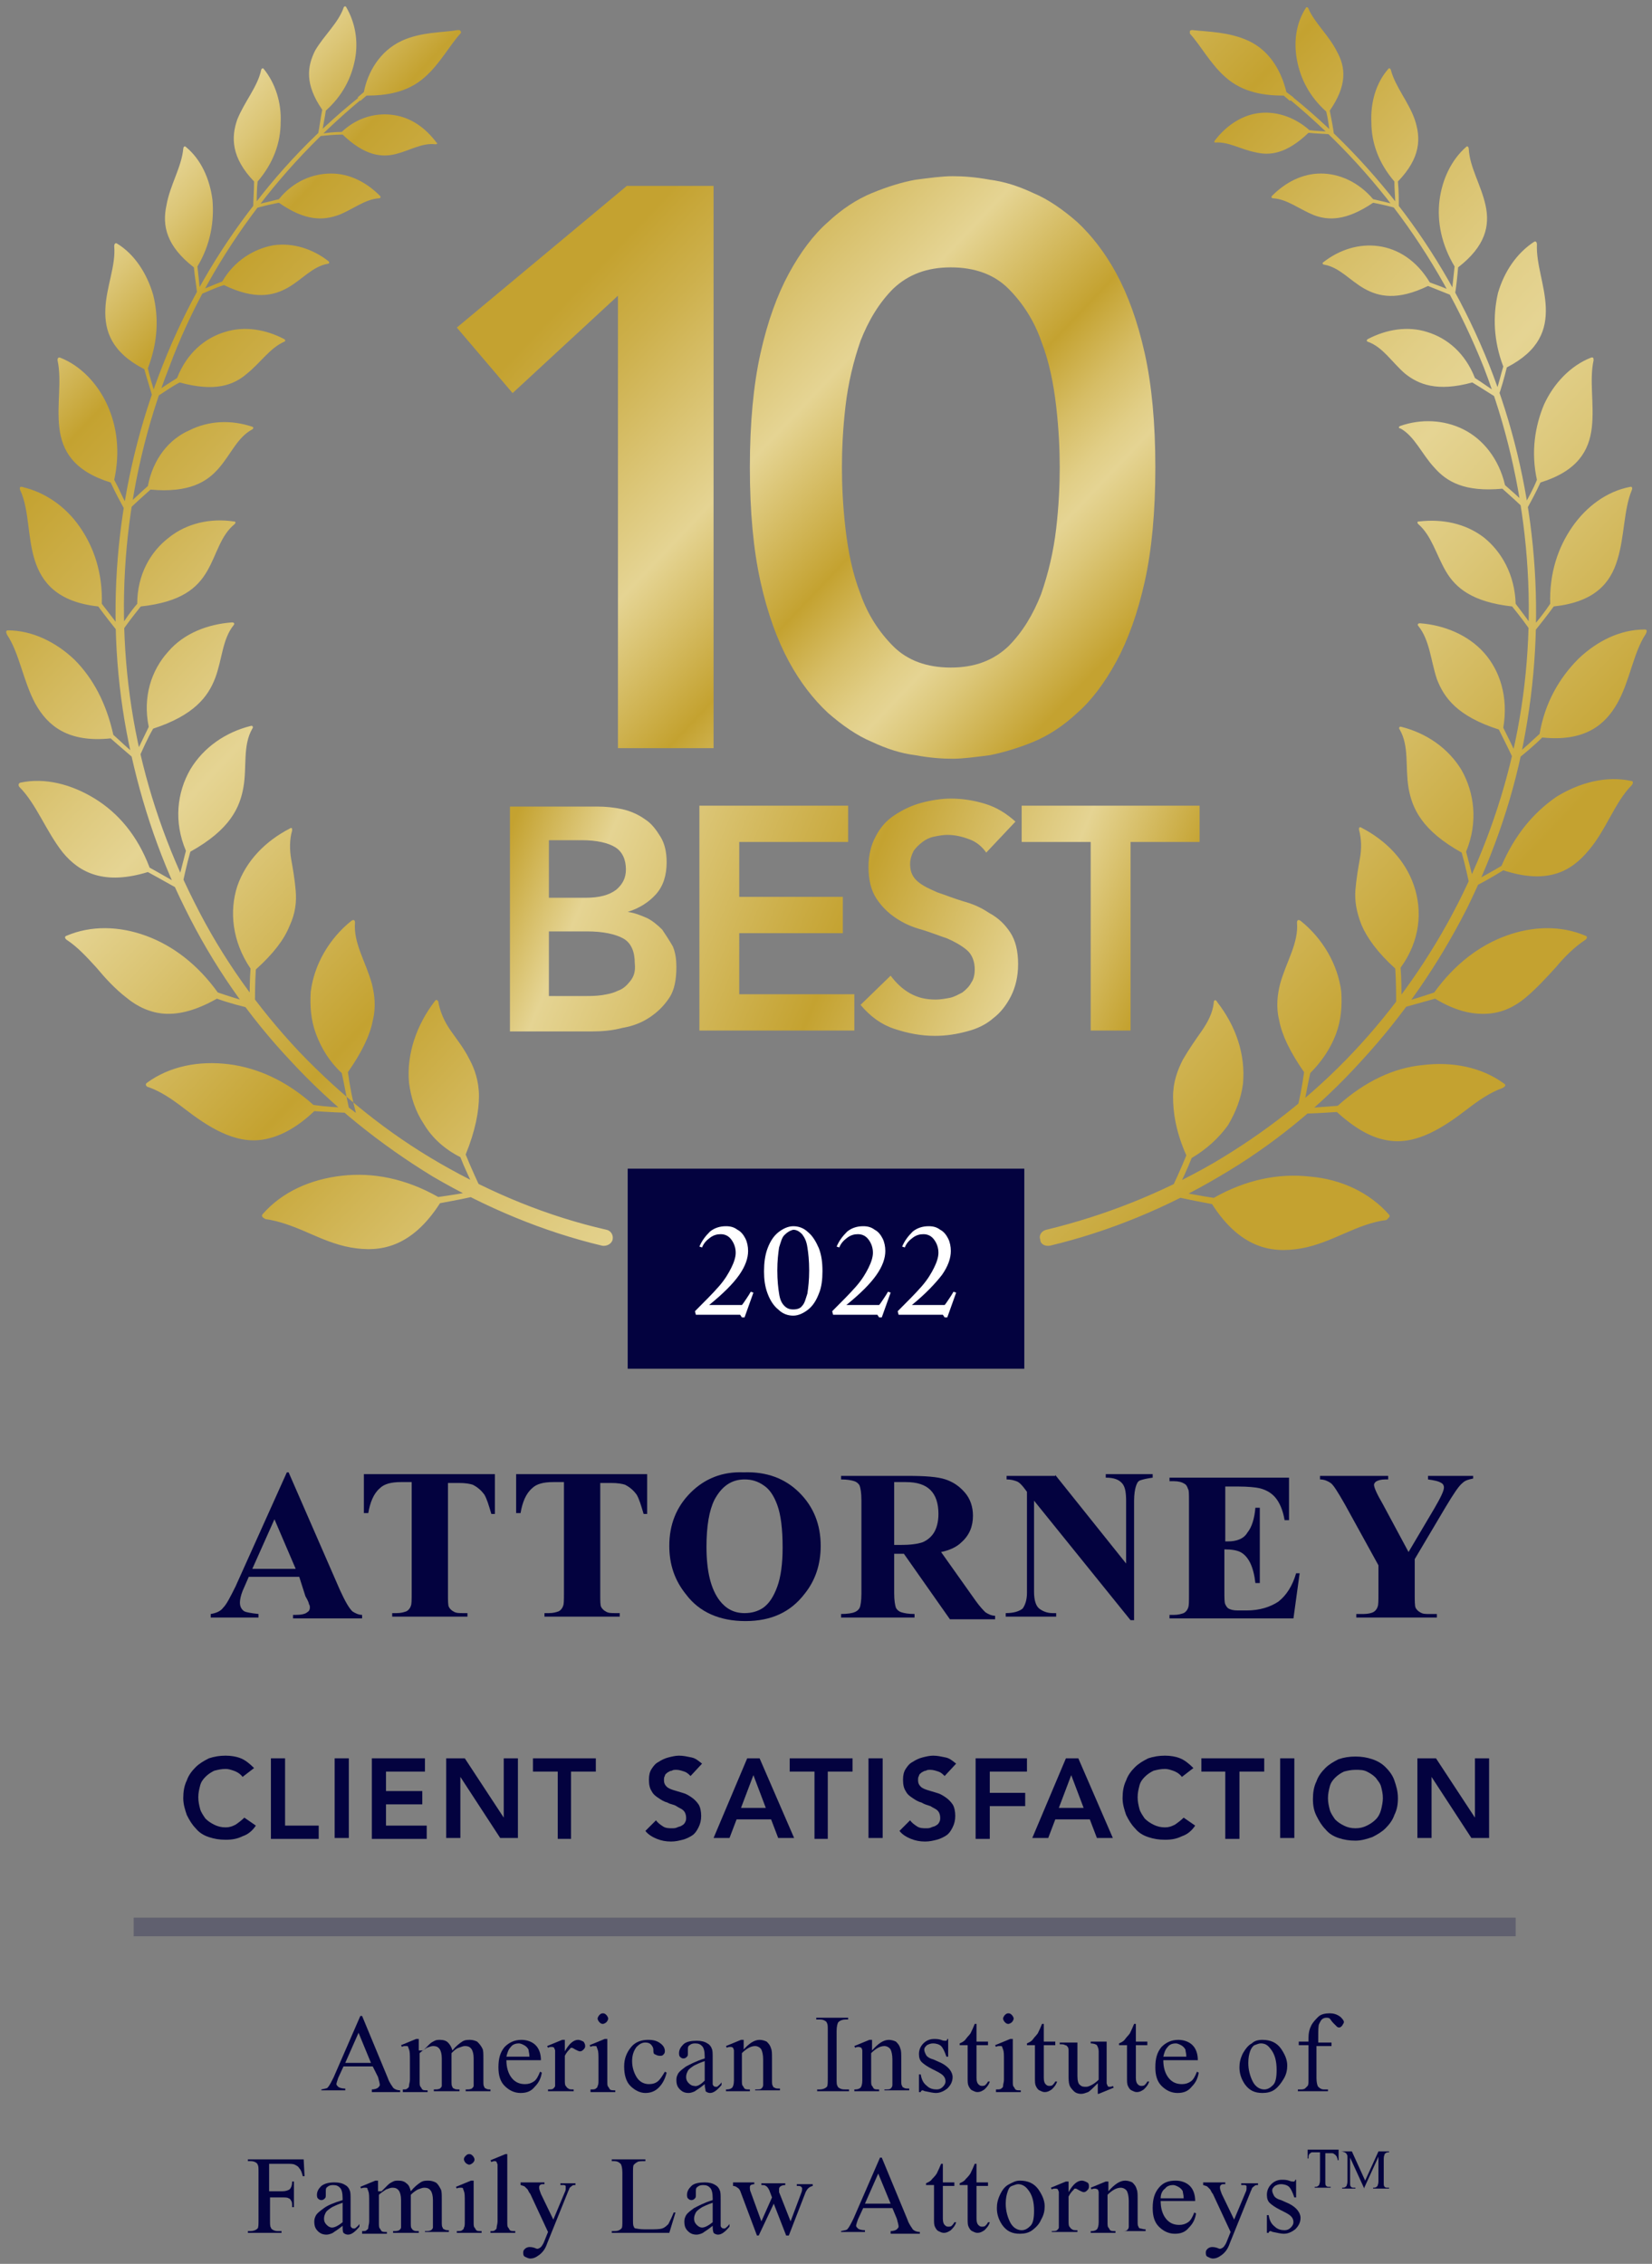 <svg enable-background="new 0 0 186.6 255.7" height="255.7" viewBox="0 0 186.6 255.7" width="186.6" xmlns="http://www.w3.org/2000/svg" xmlns:xlink="http://www.w3.org/1999/xlink"><rect x="0" y="0" width="186.6" height="255.7" fill="#808080" stroke="none"/><linearGradient id="a" gradientUnits="userSpaceOnUse" x1="63.631" x2="120.913" y1="24.469" y2="78.698"><stop offset=".085" stop-color="#c4a230"/><stop offset=".197" stop-color="#cdb04c"/><stop offset=".436" stop-color="#e5d493"/><stop offset=".632" stop-color="#c4a230"/><stop offset=".719" stop-color="#d6bd65"/><stop offset=".786" stop-color="#e1ce86"/><stop offset=".822" stop-color="#e5d493"/><stop offset=".875" stop-color="#dcc779"/><stop offset=".99" stop-color="#c6a536"/><stop offset="1" stop-color="#c4a230"/></linearGradient><linearGradient id="b" gradientUnits="userSpaceOnUse" x1="59.842" x2="129.095" y1="88.37" y2="117.391"><stop offset="0" stop-color="#c4a230"/><stop offset=".142" stop-color="#e5d493"/><stop offset=".523" stop-color="#c4a230"/><stop offset=".797" stop-color="#e5d493"/><stop offset=".972" stop-color="#c4a230"/></linearGradient><linearGradient id="c" gradientUnits="userSpaceOnUse" x1="27.096" x2="159.26" y1="9.915" y2="135.032"><stop offset="0" stop-color="#e5d493"/><stop offset=".024" stop-color="#dcc677"/><stop offset=".074" stop-color="#c4a230"/><stop offset=".14" stop-color="#cdb04c"/><stop offset=".28" stop-color="#e5d493"/><stop offset=".456" stop-color="#c4a230"/><stop offset=".561" stop-color="#d6bd65"/><stop offset=".641" stop-color="#e1ce86"/><stop offset=".684" stop-color="#e5d493"/><stop offset=".752" stop-color="#dcc779"/><stop offset=".897" stop-color="#c6a536"/><stop offset=".909" stop-color="#c4a230"/></linearGradient><g fill="#03023f"><path d="m33.8 178.1h-5.7l-.7 1.6c-.2.5-.3 1-.3 1.3 0 .5.2.8.5 1 .2.1.7.2 1.6.3v.4h-5.4v-.4c.6-.1 1.1-.3 1.4-.7.4-.4.8-1.2 1.4-2.4l5.8-12.9h.2l5.8 13.3c.6 1.3 1 2 1.4 2.4.3.2.7.4 1.1.4v.4h-7.8v-.4h.3c.6 0 1.1-.1 1.3-.3.2-.1.3-.3.3-.5 0-.1 0-.3-.1-.4 0-.1-.1-.4-.4-.9zm-.4-.9-2.4-5.6-2.5 5.6z"/><path d="m55.9 166.6v4.4h-.4c-.3-1-.5-1.7-.8-2.2-.3-.4-.7-.8-1.3-1.1-.3-.1-.8-.2-1.6-.2h-1.2v12.5c0 .8 0 1.3.1 1.5s.3.4.5.5c.3.2.6.2 1.1.2h.5v.4h-8.5v-.4h.5c.5 0 .8-.1 1.1-.2.2-.1.4-.3.5-.6.1-.2.1-.7.1-1.5v-12.5h-1.2c-1.1 0-1.9.2-2.4.7-.7.6-1.1 1.6-1.3 2.8h-.5v-4.4h14.8z"/><path d="m73.1 166.6v4.4h-.4c-.3-1-.5-1.7-.8-2.2-.3-.4-.7-.8-1.3-1.1-.3-.1-.8-.2-1.6-.2h-1.2v12.5c0 .8 0 1.3.1 1.5s.3.4.5.5c.3.2.6.2 1.1.2h.5v.4h-8.5v-.4h.5c.5 0 .8-.1 1.1-.2.2-.1.4-.3.5-.6.1-.2.1-.7.1-1.5v-12.5h-1.2c-1.1 0-1.9.2-2.4.7-.7.6-1.1 1.6-1.3 2.8h-.5v-4.4h14.8z"/><path d="m84 166.3c2.6-.1 4.7.7 6.3 2.3s2.4 3.6 2.4 6c0 2.1-.6 3.9-1.8 5.4-1.6 2.1-3.8 3.1-6.7 3.1s-5.2-1-6.7-3c-1.3-1.6-1.9-3.4-1.9-5.5 0-2.4.8-4.4 2.4-6s3.6-2.4 6-2.3zm.1.8c-1.5 0-2.6.8-3.4 2.3-.6 1.2-.9 3-.9 5.3 0 2.8.5 4.8 1.5 6.1.7.9 1.6 1.4 2.8 1.4.8 0 1.5-.2 2.1-.6.7-.5 1.2-1.3 1.6-2.4s.6-2.6.6-4.4c0-2.1-.2-3.7-.6-4.8s-.9-1.8-1.5-2.2c-.7-.5-1.4-.7-2.2-.7z"/><path d="m101 175.4v4.5c0 .9.1 1.4.2 1.7.1.2.3.4.6.5s.8.2 1.5.2v.4h-8.3v-.4c.7 0 1.3-.1 1.5-.2.3-.1.5-.3.6-.5s.2-.8.2-1.6v-10.5c0-.9-.1-1.4-.2-1.7-.1-.2-.3-.4-.6-.5s-.8-.2-1.5-.2v-.4h7.5c2 0 3.4.1 4.3.4s1.6.8 2.2 1.5.9 1.6.9 2.6c0 1.2-.4 2.2-1.3 3-.5.5-1.3.9-2.3 1.1l3.9 5.5c.5.7.9 1.1 1.1 1.3.3.2.7.4 1.1.4v.4h-5.1l-5.2-7.4h-1.1zm0-8v7.1h.7c1.1 0 1.9-.1 2.5-.3.5-.2 1-.6 1.3-1.1s.5-1.2.5-2.1c0-1.2-.3-2.1-.9-2.7s-1.5-.9-2.8-.9z"/><path d="m119.2 166.6 8 10v-7c0-1-.1-1.6-.4-2-.4-.5-1-.7-1.9-.7v-.4h5.3v.4c-.7.1-1.1.2-1.4.3s-.4.4-.5.7-.2.9-.2 1.6v13.5h-.4l-10.9-13.5v10.3c0 .9.2 1.6.6 1.9s.9.5 1.5.5h.4v.4h-5.7v-.4c.9 0 1.5-.2 1.9-.5.3-.4.5-1 .5-1.8v-11.4l-.3-.4c-.3-.4-.6-.7-.9-.8s-.6-.2-1.1-.2v-.4h5.5z"/><path d="m138.4 167.5v6.6h.3c1 0 1.8-.3 2.2-1 .5-.6.8-1.6.9-2.8h.5v8.5h-.5c-.1-.9-.3-1.7-.6-2.3s-.7-1-1.1-1.2-1-.3-1.8-.3v4.6c0 .9 0 1.4.1 1.6s.2.4.4.5.5.2 1 .2h1c1.5 0 2.7-.4 3.6-1 .9-.7 1.6-1.8 2-3.2h.4l-.7 5.1h-14v-.4h.5c.5 0 .8-.1 1.1-.2.2-.1.4-.3.5-.6.1-.2.1-.7.1-1.5v-10.6c0-.7 0-1.2-.1-1.3-.1-.3-.2-.5-.4-.6-.3-.2-.7-.3-1.2-.3h-.5v-.4h13.5v4.8h-.5c-.2-1.2-.6-2-1-2.5s-1-.9-1.8-1.1c-.4-.1-1.3-.2-2.5-.2h-1.4z"/><path d="m166.4 166.6v.4c-.5.1-.9.2-1.2.5-.4.3-1 1.2-1.9 2.7l-3.5 5.9v3.9c0 .8 0 1.4.1 1.6s.3.4.5.5c.3.2.6.2 1 .2h.9v.4h-9.1v-.4h.8c.5 0 .9-.1 1.1-.2s.4-.3.5-.6c.1-.2.1-.7.1-1.5v-3.2l-3.8-6.9c-.8-1.4-1.3-2.2-1.6-2.4s-.7-.4-1.2-.4v-.4h7.7v.4h-.3c-.5 0-.8.1-1 .2s-.3.3-.3.4c0 .3.3 1 1 2.2l2.9 5.4 2.9-4.9c.7-1.2 1.1-2 1.1-2.4 0-.2-.1-.4-.3-.5-.3-.2-.8-.3-1.5-.4v-.4h5.1z"/><path d="m42.1 233.4h-3.3l-.6 1.3c-.1.3-.2.6-.2.7s.1.2.2.3.4.2.8.2v.2h-2.7v-.1c.4-.1.6-.1.7-.2.2-.2.4-.6.7-1.2l3-6.9h.2l2.9 7c.2.6.5.9.6 1.1.2.2.5.3.8.3v.2h-3.2v-.3c.3 0 .6-.1.7-.2s.2-.2.2-.3c0-.2-.1-.5-.2-.9zm-.2-.4-1.4-3.4-1.5 3.4z"/><path d="m47.8 231.6c.4-.4.7-.7.7-.7.2-.2.4-.3.6-.4s.4-.1.6-.1c.4 0 .7.1.9.3s.4.5.5.9c.4-.5.8-.8 1.1-1s.6-.2.9-.2.6.1.8.2c.2.2.4.4.6.8.1.2.1.6.1 1.1v2.5c0 .4 0 .6.1.7 0 .1.1.2.2.2.1.1.3.1.5.1v.2h-2.8v-.2h.1c.2 0 .4 0 .6-.1.1-.1.2-.2.2-.3s0-.3 0-.6v-2.5c0-.5-.1-.8-.2-1-.2-.3-.4-.4-.8-.4-.2 0-.4.1-.7.2s-.5.3-.8.6v.1.3 2.7c0 .4 0 .6.1.7 0 .1.1.2.2.2.1.1.3.1.6.1v.2h-2.9v-.2c.3 0 .5 0 .7-.1.1-.1.2-.2.2-.3s0-.3 0-.6v-2.5c0-.5-.1-.8-.2-1-.2-.3-.4-.4-.8-.4-.2 0-.4.1-.7.2-.3.2-.6.4-.8.6v3.1c0 .4 0 .6.1.7s.1.2.2.3.3.1.6.1v.2h-2.8v-.3c.3 0 .4 0 .5-.1s.2-.1.2-.3.1-.4.1-.7v-2.2c0-.6 0-1-.1-1.2 0-.1-.1-.2-.1-.3s-.1-.1-.3-.1c-.1 0-.3 0-.4.1l-.1-.2 1.7-.7h.3v1.3z"/><path d="m57.2 232.7c0 .8.2 1.5.6 2s.9.7 1.5.7c.4 0 .7-.1 1-.3s.5-.6.7-1.1l.2.1c-.1.6-.3 1.1-.8 1.6-.4.5-.9.7-1.6.7s-1.3-.3-1.8-.8-.7-1.2-.7-2.1c0-1 .2-1.7.7-2.3.5-.5 1.1-.8 1.9-.8.6 0 1.2.2 1.6.6s.6 1 .6 1.7zm0-.4h2.6c0-.4-.1-.6-.1-.8-.1-.2-.3-.4-.5-.5s-.4-.2-.6-.2c-.3 0-.7.1-.9.4-.3.3-.4.7-.5 1.1z"/><path d="m63.8 230.4v1.3c.5-.9 1-1.3 1.5-1.3.2 0 .4.1.6.2.1.1.2.3.2.5s-.1.3-.2.4-.2.2-.4.2c-.1 0-.3-.1-.5-.2s-.3-.2-.4-.2-.2 0-.2.1c-.2.2-.4.4-.6.8v2.7c0 .3 0 .6.1.7s.1.2.3.3c.1.1.3.1.6.1v.2h-2.9v-.2c.3 0 .5 0 .6-.1s.2-.2.2-.3 0-.3 0-.6v-2.2c0-.7 0-1.1 0-1.2s-.1-.2-.1-.3c-.1-.1-.2-.1-.3-.1s-.3 0-.4.1l-.1-.2 1.7-.7z"/><path d="m68.6 230.4v4.6c0 .4 0 .6.1.7s.1.2.2.3.3.1.6.1v.2h-2.8v-.3c.3 0 .5 0 .6-.1s.2-.1.2-.3c.1-.1.1-.4.1-.7v-2.2c0-.6 0-1-.1-1.2 0-.1-.1-.2-.1-.3s-.1-.1-.3-.1c-.1 0-.3 0-.4.1l-.1-.2 1.7-.7h.3zm-.5-3c.2 0 .3.1.4.2s.2.3.2.4-.1.3-.2.4-.3.2-.4.2c-.2 0-.3-.1-.4-.2s-.2-.3-.2-.4.1-.3.2-.4.2-.2.4-.2z"/><path d="m75.3 234.1c-.2.8-.5 1.3-.9 1.7s-.9.6-1.5.6-1.2-.3-1.7-.8-.7-1.3-.7-2.2.3-1.6.8-2.2 1.2-.8 1.9-.8c.6 0 1 .1 1.4.4s.5.6.5.9c0 .2-.1.3-.2.4s-.2.1-.4.1-.4-.1-.6-.2c-.1-.1-.1-.3-.1-.5s-.1-.4-.3-.6c-.1-.1-.3-.2-.6-.2-.4 0-.7.2-1 .5-.3.4-.5.9-.5 1.6s.2 1.3.5 1.8.8.8 1.4.8c.4 0 .8-.1 1.1-.4.2-.2.4-.5.7-1z"/><path d="m79.6 235.4c-.6.5-1 .7-1.1.8-.2.1-.5.2-.7.2-.4 0-.7-.1-1-.4s-.4-.6-.4-1.1c0-.3.1-.5.2-.7.2-.3.5-.5.9-.8.4-.2 1.1-.6 2.1-.9v-.2c0-.6-.1-1-.3-1.2s-.4-.3-.8-.3c-.3 0-.5.1-.6.2-.2.1-.2.3-.2.5v.4c0 .2 0 .3-.1.4s-.2.2-.4.2-.3-.1-.4-.2-.1-.3-.1-.4c0-.4.2-.7.5-1s.9-.4 1.5-.4c.5 0 .9.1 1.2.3.2.1.4.3.5.6.1.2.1.5.1 1.1v1.9 1c0 .1.1.2.1.2s.1.1.2.1h.2c.1-.1.3-.2.5-.5v.3c-.5.6-.9.9-1.3.9-.2 0-.4-.1-.5-.2 0-.2-.1-.4-.1-.8zm0-.4v-2.2c-.6.2-1 .4-1.2.5-.3.2-.6.4-.7.6s-.2.4-.2.7.1.5.3.7.4.3.6.3c.3.1.7-.1 1.2-.6z"/><path d="m83.9 231.6c.7-.8 1.3-1.2 1.9-1.2.3 0 .6.1.8.2.2.2.4.4.5.8.1.2.1.6.1 1.1v2.4c0 .4 0 .6.1.7 0 .1.1.2.2.2.1.1.3.1.6.1v.2h-2.8v-.1h.1c.3 0 .5 0 .6-.1s.2-.2.2-.4c0-.1 0-.3 0-.6v-2.3c0-.5-.1-.9-.2-1.1s-.4-.4-.7-.4c-.5 0-1 .3-1.5.8v3c0 .4 0 .6.1.7s.1.2.2.3.3.1.6.1v.2h-2.7v-.2h.1c.3 0 .5-.1.6-.2s.2-.4.2-.8v-2.1c0-.7 0-1.1 0-1.3 0-.1-.1-.3-.1-.3-.1-.1-.2-.1-.3-.1s-.3 0-.4.1l-.1-.2 1.7-.7h.3v1.2z"/><path d="m95.9 236v.2h-3.6v-.2h.3c.3 0 .6-.1.8-.3.1-.1.1-.5.1-1v-5.4c0-.4 0-.7-.1-.8 0-.1-.1-.2-.3-.3s-.4-.1-.6-.1h-.3v-.2h3.6v.2h-.3c-.3 0-.6.1-.8.3-.1.1-.2.5-.2 1v5.4c0 .4 0 .7.1.8 0 .1.1.2.3.3s.4.1.6.1z"/><path d="m98.5 231.6c.7-.8 1.3-1.2 1.9-1.2.3 0 .6.1.8.2.2.2.4.4.5.8.1.2.1.6.1 1.1v2.4c0 .4 0 .6.1.7 0 .1.1.2.2.2.1.1.3.1.6.1v.2h-2.8v-.1h.1c.3 0 .5 0 .6-.1s.2-.2.2-.4c0-.1 0-.3 0-.6v-2.3c0-.5-.1-.9-.2-1.1s-.4-.4-.7-.4c-.5 0-1 .3-1.5.8v3c0 .4 0 .6.1.7s.1.2.2.3.3.1.6.1v.2h-2.8v-.2h.1c.3 0 .5-.1.6-.2s.2-.4.2-.8v-2.1c0-.7 0-1.1 0-1.3 0-.1-.1-.3-.1-.3s-.2-.1-.3-.1-.3 0-.4.1l-.1-.2 1.7-.7h.3z"/><path d="m107.1 230.4v1.9h-.2c-.2-.6-.4-1-.6-1.2s-.6-.3-.9-.3-.5.1-.7.2c-.2.2-.3.3-.3.5s.1.4.2.6.4.4.8.5l.9.4c.8.4 1.3 1 1.3 1.6 0 .5-.2.9-.6 1.3-.4.3-.8.5-1.3.5-.3 0-.7-.1-1.2-.2-.1 0-.2-.1-.3-.1s-.2.1-.2.2h-.2v-2h.2c.1.6.3 1 .7 1.3.3.3.7.4 1.1.4.3 0 .5-.1.7-.3s.3-.4.3-.6c0-.3-.1-.5-.3-.7s-.6-.4-1.2-.7-1-.6-1.2-.8-.3-.5-.3-.9c0-.5.2-.9.5-1.2s.7-.5 1.2-.5c.2 0 .5 0 .8.1.2.1.4.1.4.1h.2s.1-.1.1-.2h.1z"/><path d="m110.3 228.7v1.9h1.3v.4h-1.3v3.7c0 .4.1.6.2.7s.2.2.4.2c.1 0 .3 0 .4-.1s.2-.2.3-.4h.2c-.1.4-.4.7-.6.9-.3.2-.5.3-.8.3-.2 0-.4-.1-.6-.2s-.3-.3-.4-.5-.1-.5-.1-.9v-3.7h-.9v-.2c.2-.1.5-.2.7-.5s.5-.5.6-.8c.1-.2.2-.4.4-.9h.2z"/><path d="m114.4 230.4v4.6c0 .4 0 .6.1.7s.1.2.2.3.3.1.6.1v.2h-2.8v-.3c.3 0 .5 0 .6-.1s.2-.1.2-.3.1-.4.1-.7v-2.2c0-.6 0-1-.1-1.2 0-.1-.1-.2-.1-.3s-.1-.1-.3-.1c-.1 0-.3 0-.4.1l-.1-.2 1.7-.7h.3zm-.5-3c.2 0 .3.1.4.2s.2.3.2.4-.1.3-.2.4-.3.2-.4.2c-.2 0-.3-.1-.4-.2s-.2-.3-.2-.4.1-.3.2-.4.2-.2.4-.2z"/><path d="m117.9 228.7v1.9h1.3v.4h-1.3v3.7c0 .4.1.6.2.7s.2.2.4.2c.1 0 .3 0 .4-.1s.2-.2.3-.4h.2c-.1.4-.4.7-.6.9-.3.2-.5.3-.8.3-.2 0-.4-.1-.6-.2s-.3-.3-.4-.5-.1-.5-.1-.9v-3.7h-.9v-.2c.2-.1.5-.2.7-.5s.5-.5.6-.8c.1-.2.2-.4.4-.9h.2z"/><path d="m125 230.6v3.5 1.2c0 .1.1.2.1.3.1.1.1.1.2.1s.3 0 .4-.1l.1.2-1.7.7h-.1v-1.2c-.5.5-.9.9-1.1 1-.3.1-.5.2-.8.2s-.6-.1-.8-.3-.4-.4-.5-.7-.1-.7-.1-1.2v-2.5c0-.3 0-.5-.1-.6s-.1-.2-.3-.2c-.1-.1-.3-.1-.6-.1v-.2h2v3.8c0 .5.1.9.3 1 .2.2.4.2.7.2.2 0 .4-.1.6-.2s.5-.3.8-.6v-3.2c0-.3-.1-.5-.2-.7-.1-.1-.4-.2-.7-.2v-.2z"/><path d="m128.3 228.7v1.9h1.3v.4h-1.3v3.7c0 .4.1.6.2.7s.2.2.4.2c.1 0 .3 0 .4-.1s.2-.2.3-.4h.2c-.1.4-.4.7-.6.9-.3.2-.5.3-.8.3-.2 0-.4-.1-.6-.2s-.3-.3-.4-.5-.1-.5-.1-.9v-3.7h-.9v-.2c.2-.1.5-.2.7-.5s.5-.5.6-.8c.1-.2.2-.4.4-.9h.2z"/><path d="m131.4 232.7c0 .8.2 1.5.6 2s.9.7 1.5.7c.4 0 .7-.1 1-.3s.5-.6.7-1.1l.2.1c-.1.6-.3 1.1-.8 1.6-.4.5-.9.7-1.6.7s-1.3-.3-1.8-.8-.7-1.2-.7-2.1c0-1 .2-1.7.7-2.3.5-.5 1.1-.8 1.9-.8.6 0 1.2.2 1.6.6s.6 1 .6 1.7zm0-.4h2.6c0-.4-.1-.6-.1-.8-.1-.2-.3-.4-.5-.5s-.4-.2-.6-.2c-.3 0-.7.1-.9.4-.3.3-.4.7-.5 1.1z"/><path d="m142.6 230.4c.9 0 1.6.3 2.1 1 .4.6.7 1.2.7 1.9 0 .5-.1 1-.4 1.5s-.6.9-1 1.2-.9.4-1.4.4c-.9 0-1.5-.3-2-1-.4-.6-.6-1.2-.6-1.9 0-.5.1-1 .4-1.6.3-.5.6-.9 1-1.1.3-.3.7-.4 1.2-.4zm-.2.4c-.2 0-.4.1-.7.2-.2.1-.4.4-.5.7s-.2.7-.2 1.3c0 .8.2 1.5.5 2.1s.8.9 1.3.9c.4 0 .7-.2 1-.5s.4-.9.4-1.7c0-1-.2-1.8-.7-2.4-.3-.4-.6-.6-1.1-.6z"/><path d="m148.7 231v3.7c0 .5.1.9.2 1 .2.2.4.3.6.3h.5v.2h-3.4v-.2h.3c.2 0 .3 0 .5-.1.1-.1.2-.2.3-.3s.1-.4.1-.8v-3.8h-1.1v-.4h1.1v-.4c0-.6.1-1 .3-1.4s.5-.7.8-1 .8-.4 1.3-.4c.4 0 .8.1 1.2.4.2.2.4.4.4.6 0 .1-.1.2-.2.4-.1.1-.2.2-.3.2s-.2 0-.3-.1-.2-.2-.4-.4-.3-.4-.4-.5-.3-.1-.4-.1c-.2 0-.4.1-.5.2s-.2.3-.3.5-.1.8-.1 1.7v.4h1.5v.4h-1.7z"/><path d="m30.4 244.2v3.3h1.5c.4 0 .6-.1.8-.2.2-.2.3-.5.3-.9h.2v2.9h-.2c0-.3 0-.6-.1-.7-.1-.2-.2-.3-.3-.3-.1-.1-.4-.1-.6-.1h-1.5v2.6c0 .4 0 .7.1.8 0 .1.1.2.3.3s.4.1.6.1h.3v.2h-3.8v-.2h.3c.3 0 .6-.1.8-.3.1-.1.1-.5.1-1v-5.4c0-.4 0-.7-.1-.8 0-.1-.1-.2-.3-.3s-.4-.1-.6-.1h-.2v-.2h6.3l.1 1.9h-.2c-.1-.4-.2-.7-.4-.9-.1-.2-.3-.3-.5-.4s-.5-.1-1-.1h-1.9z"/><path d="m38.7 251.4c-.6.5-1 .7-1.1.8-.2.1-.5.2-.7.2-.4 0-.7-.1-1-.4s-.4-.6-.4-1.1c0-.3.1-.5.2-.7.2-.3.5-.5.9-.8s1.1-.6 2.1-.9v-.2c0-.6-.1-1-.3-1.2s-.4-.3-.8-.3c-.3 0-.5.1-.6.2-.2.1-.2.3-.2.5v.4c0 .2 0 .3-.1.4s-.2.2-.4.2-.3-.1-.4-.2-.1-.3-.1-.4c0-.4.2-.7.5-1 .4-.3.9-.4 1.5-.4.5 0 .9.1 1.2.3.2.1.4.3.5.6.1.2.1.5.1 1.1v1.9 1c0 .1.1.2.1.2s.1.1.2.1h.2c.1-.1.3-.2.5-.5v.3c-.5.6-.9.9-1.3.9-.2 0-.4-.1-.5-.2s-.1-.5-.1-.8zm0-.4v-2.2c-.6.2-1 .4-1.2.5-.3.2-.6.4-.7.6s-.2.4-.2.7.1.5.3.7.4.3.6.3c.3 0 .7-.2 1.2-.6z"/><path d="m43.1 247.5c.4-.4.7-.7.7-.7.2-.2.4-.3.6-.4s.4-.1.6-.1c.4 0 .7.1.9.3.3.2.4.5.5.9.4-.5.8-.8 1.1-1s.6-.2.9-.2.6.1.8.2.4.4.6.8c.1.2.1.6.1 1.1v2.5c0 .4 0 .6.1.7 0 .1.1.2.2.2.1.1.3.1.5.1v.2h-2.7v-.1h.1c.2 0 .4 0 .6-.1.1-.1.2-.2.2-.3s0-.3 0-.6v-2.5c0-.5-.1-.8-.2-1-.2-.3-.4-.4-.8-.4-.2 0-.4.1-.7.2-.2.1-.5.3-.8.6v.1.3 2.7c0 .4 0 .6.1.7s.1.2.2.2c.1.1.3.1.6.1v.2h-2.9v-.2c.3 0 .5 0 .7-.1.1-.1.2-.2.2-.3s0-.3 0-.6v-2.5c0-.5-.1-.8-.2-1-.2-.3-.4-.4-.8-.4-.2 0-.4.1-.7.2-.3.2-.6.4-.8.6v3.1c0 .4 0 .6.1.7s.1.2.2.3.3.1.6.1v.2h-2.8v-.3c.3 0 .4 0 .5-.1s.2-.1.2-.3.1-.4.1-.7v-2.2c0-.6 0-1-.1-1.2 0-.1-.1-.2-.1-.3s-.1-.1-.3-.1c-.1 0-.3 0-.4.1l-.1-.2 1.7-.7h.3v1.2z"/><path d="m53.5 246.3v4.6c0 .4 0 .6.1.7s.1.2.2.3.3.1.6.1v.2h-2.8v-.2c.3 0 .5 0 .6-.1s.2-.1.2-.3c.1-.1.1-.4.1-.7v-2.2c0-.6 0-1-.1-1.2 0-.1-.1-.2-.1-.3s-.1-.1-.3-.1c-.1 0-.3 0-.4.1l-.1-.2 1.7-.7zm-.5-3c.2 0 .3.1.4.2s.2.3.2.4c0 .2-.1.3-.2.4s-.3.2-.4.2-.3-.1-.4-.2-.2-.3-.2-.4c0-.2.1-.3.2-.4s.2-.2.4-.2z"/><path d="m57.3 243.3v7.6c0 .4 0 .6.1.7s.1.2.2.3.3.1.6.1v.2h-2.8v-.2c.3 0 .4 0 .5-.1s.2-.1.2-.3.1-.4.1-.7v-5.2c0-.6 0-1 0-1.2 0-.1-.1-.2-.1-.3-.1-.1-.1-.1-.2-.1s-.2 0-.4.1l-.1-.2 1.7-.7z"/><path d="m58.8 246.5h2.7v.2h-.1c-.2 0-.3 0-.4.1s-.1.2-.1.3c0 .2.1.4.2.7l1.4 2.9 1.3-3.1c.1-.2.1-.3.1-.5 0-.1 0-.1 0-.2 0 0-.1-.1-.2-.1s-.2 0-.4 0v-.2h1.7v.2c-.2 0-.3 0-.4.1s-.2.1-.3.3c0 .1-.1.2-.2.5l-2.3 5.7c-.2.6-.5 1-.9 1.3s-.7.4-1 .4c-.2 0-.4-.1-.6-.2s-.2-.3-.2-.5.1-.3.2-.4.3-.2.5-.2c.1 0 .3 0 .6.1.2.1.3.1.3.1.1 0 .3-.1.4-.2s.3-.4.4-.7l.4-1-2-4.3c-.1-.1-.2-.3-.3-.5-.1-.1-.2-.2-.3-.3s-.2-.1-.5-.2z"/><path d="m76.1 249.9h.2l-.7 2.3h-6.5v-.2h.3c.4 0 .6-.1.8-.3.1-.1.1-.4.1-.9v-5.4c0-.5-.1-.9-.2-1-.2-.2-.4-.3-.7-.3h-.3v-.2h3.8v.2c-.4 0-.8 0-.9.1-.2.1-.3.2-.4.3s-.1.4-.1 1v5.3c0 .3 0 .6.1.7 0 .1.1.2.2.2s.4.1 1 .1h.6c.6 0 1.1 0 1.4-.1s.5-.3.7-.5c.2-.4.4-.8.6-1.3z"/><path d="m80.5 251.4c-.6.5-1 .7-1.1.8-.2.1-.5.2-.7.2-.4 0-.7-.1-1-.4s-.4-.6-.4-1.1c0-.3.1-.5.2-.7.2-.3.5-.5.9-.8.4-.2 1.1-.6 2.1-.9v-.2c0-.6-.1-1-.3-1.2s-.4-.3-.8-.3c-.3 0-.5.1-.6.2-.2.1-.2.3-.2.5v.4c0 .2 0 .3-.1.4s-.2.2-.4.2-.3-.1-.4-.2-.1-.3-.1-.4c0-.4.2-.7.5-1s.9-.4 1.5-.4c.5 0 .9.1 1.2.3.2.1.4.3.5.6.1.2.1.5.1 1.1v1.9 1c0 .1.1.2.1.2s.1.1.2.1h.2c.1-.1.3-.2.5-.5v.3c-.5.6-.9.9-1.3.9-.2 0-.4-.1-.5-.2-.1-.3-.1-.5-.1-.8zm0-.4v-2.2c-.6.2-1 .4-1.2.5-.3.2-.6.4-.7.6s-.2.4-.2.7.1.5.3.7.4.3.6.3c.3 0 .7-.2 1.2-.6z"/><path d="m82.8 246.5h2.4v.2c-.2 0-.4.1-.4.1-.1.1-.1.2-.1.3s0 .3.1.5l1.2 3.3 1.2-2.7-.3-.8c-.1-.2-.2-.4-.4-.5-.1-.1-.3-.1-.5-.1v-.2h2.7v.2c-.3 0-.5.1-.6.2s-.1.2-.1.3v.3l1.3 3.3 1.2-3.2c.1-.2.1-.4.1-.5s0-.1-.1-.2-.2-.1-.5-.1v-.2h1.8v.2c-.4.1-.6.3-.8.7l-1.9 4.9h-.3l-1.4-3.6-1.7 3.6h-.2l-1.8-4.8c-.1-.3-.2-.5-.4-.6-.1-.1-.3-.2-.5-.2z"/><path d="m100.8 249.4h-3.3l-.6 1.3c-.1.3-.2.6-.2.7s.1.2.2.3.4.2.8.2v.2h-2.7v-.1c.4-.1.6-.1.7-.2.2-.2.4-.6.7-1.2l3-6.9h.2l2.9 7c.2.6.5.9.6 1.1.2.2.5.3.8.3v.2h-3.3v-.3c.3 0 .6-.1.7-.2s.2-.2.2-.3c0-.2-.1-.5-.2-.9zm-.2-.5-1.4-3.4-1.5 3.4z"/><path d="m106.5 244.6v1.9h1.3v.4h-1.3v3.7c0 .4.1.6.2.7s.2.2.4.2c.1 0 .3 0 .4-.1s.2-.2.3-.4h.2c-.1.4-.4.7-.6.9-.3.2-.5.3-.8.3-.2 0-.4-.1-.6-.2s-.3-.3-.4-.5-.1-.5-.1-.9v-3.8h-.9v-.2c.2-.1.5-.2.7-.5.2-.2.5-.5.6-.8.1-.2.2-.4.4-.9h.2z"/><path d="m110.3 244.6v1.9h1.3v.4h-1.3v3.7c0 .4.1.6.2.7s.2.2.4.2c.1 0 .3 0 .4-.1s.2-.2.3-.4h.2c-.1.4-.4.7-.6.9-.3.2-.5.3-.8.3-.2 0-.4-.1-.6-.2s-.3-.3-.4-.5-.1-.5-.1-.9v-3.8h-.9v-.2c.2-.1.5-.2.7-.5.2-.2.5-.5.6-.8.1-.2.2-.4.4-.9h.2z"/><path d="m115.2 246.3c.9 0 1.6.3 2.1 1 .4.6.7 1.2.7 1.9 0 .5-.1 1-.4 1.5-.2.5-.6.9-1 1.2s-.9.4-1.4.4c-.9 0-1.5-.3-2-1-.4-.6-.6-1.2-.6-1.9 0-.5.1-1 .4-1.6s.6-.9 1-1.1.7-.4 1.2-.4zm-.2.4c-.2 0-.4.1-.7.2s-.4.4-.5.7-.2.7-.2 1.3c0 .8.2 1.5.5 2.1s.8.9 1.3.9c.4 0 .7-.2 1-.5s.4-.9.4-1.7c0-1-.2-1.8-.7-2.4-.3-.4-.7-.6-1.1-.6z"/><path d="m120.7 246.3v1.3c.5-.9 1-1.3 1.5-1.3.2 0 .4.1.6.2s.2.3.2.5-.1.3-.2.4-.2.2-.4.2c-.1 0-.3-.1-.5-.2s-.3-.2-.4-.2-.2 0-.2.1c-.2.2-.4.4-.6.8v2.7c0 .3 0 .6.1.7s.1.2.3.3c.1.1.3.1.6.1v.2h-2.9v-.1c.3 0 .5 0 .6-.1s.2-.2.2-.3 0-.3 0-.6v-2.2c0-.7 0-1.1 0-1.2s-.1-.2-.1-.3c-.1-.1-.2-.1-.3-.1s-.3 0-.4.1l-.1-.2 1.7-.7h.3z"/><path d="m125.2 247.5c.7-.8 1.3-1.2 1.9-1.2.3 0 .6.1.8.2.2.2.4.4.5.8.1.2.1.6.1 1.1v2.4c0 .4 0 .6.1.7 0 .1.1.2.2.2s.3.1.6.1v.2h-2.8.1c.3 0 .5 0 .6-.1s.2-.2.2-.4c0-.1 0-.3 0-.6v-2.3c0-.5-.1-.9-.2-1.1s-.4-.4-.7-.4c-.5 0-1 .3-1.5.8v3c0 .4 0 .6.1.7s.1.2.2.3.3.1.6.1v.2h-2.8v-.2h.1c.3 0 .5-.1.6-.2s.2-.4.2-.8v-2.1c0-.7 0-1.1 0-1.3 0-.1-.1-.3-.1-.3s-.2-.1-.3-.1-.3 0-.4.1l-.1-.2 1.7-.7h.3z"/><path d="m131.1 248.6c0 .8.2 1.5.6 2s.9.7 1.5.7c.4 0 .7-.1 1-.3s.5-.6.7-1.1l.2.1c-.1.6-.3 1.1-.8 1.6-.4.5-.9.7-1.6.7s-1.3-.3-1.8-.8-.7-1.2-.7-2.1c0-1 .2-1.7.7-2.3s1.1-.8 1.9-.8c.6 0 1.2.2 1.6.6s.6 1 .6 1.7zm0-.3h2.6c0-.4-.1-.6-.1-.8-.1-.2-.3-.4-.5-.5s-.4-.2-.6-.2c-.3 0-.7.1-.9.4-.3.2-.5.6-.5 1.1z"/><path d="m135.7 246.5h2.7v.2h-.1c-.2 0-.3 0-.4.1s-.1.2-.1.3c0 .2.1.4.2.7l1.4 2.9 1.3-3.1c.1-.2.1-.3.1-.5 0-.1 0-.1 0-.2 0 0-.1-.1-.2-.1s-.2 0-.4 0v-.2h1.9v.2c-.2 0-.3 0-.4.1s-.2.1-.3.3c0 .1-.1.2-.2.5l-2.3 5.7c-.2.6-.5 1-.9 1.3s-.7.4-1 .4c-.2 0-.4-.1-.6-.2s-.2-.3-.2-.5.1-.3.2-.4.3-.2.5-.2c.1 0 .3 0 .6.1.2.1.3.1.3.1.1 0 .3-.1.4-.2s.3-.4.4-.7l.4-1-2-4.3c-.1-.1-.2-.3-.3-.5-.1-.1-.2-.2-.3-.3s-.2-.1-.5-.2v-.3z"/><path d="m146.4 246.3v1.9h-.2c-.2-.6-.4-1-.6-1.2s-.6-.3-.9-.3-.5.1-.7.2c-.2.2-.3.3-.3.5s.1.4.2.6.4.4.8.5l.9.4c.8.4 1.3 1 1.3 1.6 0 .5-.2.9-.6 1.3-.4.3-.8.5-1.3.5-.3 0-.7-.1-1.2-.2-.1 0-.2-.1-.3-.1s-.2.1-.2.2h-.2v-2h.2c.1.6.3 1 .7 1.3.3.3.7.4 1.1.4.3 0 .5-.1.7-.3s.3-.4.3-.6c0-.3-.1-.5-.3-.7s-.6-.4-1.2-.7-1-.6-1.2-.8-.3-.5-.3-.9c0-.5.2-.9.5-1.2s.7-.5 1.2-.5c.2 0 .5 0 .8.1.2.1.4.1.4.1h.2s.1-.1.1-.2h.1z"/><path d="m151.2 243v1h-.1c0-.2-.1-.3-.1-.4-.1-.1-.1-.2-.3-.3-.1-.1-.2-.1-.4-.1h-.6v3.2c0 .3 0 .4.1.5s.2.1.4.1h.1v.1h-1.8v-.1h.1c.2 0 .3-.1.4-.2 0-.1.1-.2.1-.5v-3.2h-.5c-.2 0-.3 0-.4 0s-.2.1-.3.2-.1.3-.1.5h-.1v-1h3.5z"/><path d="m154.1 247.2-1.6-3.5v2.8c0 .3 0 .4.1.5s.2.1.4.1h.1v.1h-1.5v-.1h.1c.2 0 .3-.1.4-.2 0-.1.1-.2.1-.5v-2.7c0-.2 0-.3-.1-.4 0-.1-.1-.1-.2-.2-.1 0-.2-.1-.4-.1h1.2l1.5 3.3 1.5-3.3h1.2v.1h-.1c-.2 0-.3.1-.4.2 0 .1-.1.2-.1.5v2.7c0 .3 0 .4.1.5s.2.1.4.1h.1v.1h-1.8v-.1h.1c.2 0 .3-.1.4-.2 0-.1.1-.2.1-.5v-2.8l-1.6 3.5z"/><path d="m27.4 200.7c-.3-.4-.7-.6-1-.7s-.6-.2-.9-.2c-.5 0-.9.1-1.3.2-.4.2-.7.4-1 .7s-.5.6-.6 1-.2.8-.2 1.3.1.9.2 1.3.4.8.6 1.1c.3.3.6.5 1 .7s.8.3 1.3.3c.4 0 .7-.1 1.1-.3.3-.2.7-.5 1-.8l1.3.9c-.4.6-.9 1-1.5 1.2-.6.3-1.2.4-1.9.4s-1.3-.1-1.9-.3-1.1-.5-1.5-1c-.4-.4-.7-.9-1-1.5-.2-.6-.4-1.2-.4-1.9s.1-1.4.4-2c.2-.6.6-1.1 1-1.5s.9-.7 1.5-1c.6-.2 1.2-.3 1.9-.3.6 0 1.2.1 1.7.3s1 .6 1.5 1.1z"/><path d="m30.6 198.6h1.6v7.6h3.8v1.5h-5.4z"/><path d="m37.8 198.6h1.6v9h-1.6z"/><path d="m42 198.6h6v1.5h-4.4v2.2h4.1v1.5h-4.1v2.4h4.6v1.5h-6.2z"/><path d="m50.4 198.6h2.1l4.4 6.7v-6.7h1.6v9h-2l-4.5-6.9v6.9h-1.6z"/><path d="m63 200.1h-2.8v-1.5h7.1v1.5h-2.8v7.6h-1.5z"/><path d="m78 200.6c-.2-.2-.4-.4-.7-.5s-.6-.2-.9-.2c-.2 0-.4 0-.5.1-.2 0-.3.1-.5.2-.1.1-.3.2-.3.4-.1.1-.1.3-.1.5 0 .3.1.5.3.7s.5.3.8.4.7.2 1 .3c.4.1.7.3 1 .5s.6.5.8.8.3.8.3 1.3-.1.9-.3 1.3-.4.7-.7.9-.7.4-1.1.5-.8.2-1.3.2c-.6 0-1.1-.1-1.6-.3s-1-.5-1.3-.9l1.2-1.2c.2.3.5.5.8.7s.7.2 1 .2c.2 0 .4 0 .6-.1s.4-.1.5-.2c.2-.1.3-.2.4-.4s.1-.3.1-.5c0-.3-.1-.6-.3-.8s-.5-.3-.8-.5-.7-.2-1-.4c-.4-.1-.7-.3-1-.5s-.6-.4-.8-.8c-.2-.3-.3-.7-.3-1.3 0-.5.1-.9.3-1.2s.4-.6.8-.8c.3-.2.7-.4 1.1-.5s.8-.2 1.2-.2c.5 0 .9.1 1.4.2s.8.4 1.2.7z"/><path d="m84.4 198.6h1.4l3.9 9h-1.8l-.8-2.1h-3.9l-.8 2.1h-1.8zm2.1 5.6-1.4-3.7-1.4 3.7z"/><path d="m92 200.1h-2.8v-1.5h7.1v1.5h-2.8v7.6h-1.5z"/><path d="m98.1 198.6h1.6v9h-1.6z"/><path d="m106.7 200.6c-.2-.2-.4-.4-.7-.5s-.6-.2-.9-.2c-.2 0-.4 0-.5.1-.2 0-.3.1-.5.2-.1.1-.3.2-.3.4-.1.1-.1.3-.1.5 0 .3.1.5.3.7s.5.3.8.4.7.2 1 .3c.4.1.7.3 1 .5s.6.5.8.8.3.8.3 1.3-.1.9-.3 1.3-.4.7-.7.9-.7.4-1.1.5-.8.2-1.3.2c-.6 0-1.1-.1-1.6-.3s-1-.5-1.3-.9l1.2-1.2c.2.3.5.5.8.7s.7.2 1 .2c.2 0 .4 0 .6-.1s.4-.1.5-.2c.2-.1.3-.2.4-.4s.1-.3.1-.5c0-.3-.1-.6-.3-.8s-.5-.3-.8-.5c-.3-.1-.7-.2-1-.4-.4-.1-.7-.3-1-.5s-.6-.4-.8-.8c-.2-.3-.3-.7-.3-1.3 0-.5.1-.9.3-1.2s.4-.6.8-.8c.3-.2.7-.4 1.1-.5s.8-.2 1.2-.2c.5 0 .9.1 1.4.2s.8.4 1.2.7z"/><path d="m110.2 198.6h5.8v1.5h-4.2v2.4h4v1.5h-4v3.7h-1.6z"/><path d="m120.4 198.6h1.4l3.9 9h-1.8l-.8-2.1h-3.9l-.8 2.1h-1.8zm2 5.6-1.4-3.7-1.4 3.7z"/><path d="m133.5 200.7c-.3-.4-.7-.6-1-.7s-.6-.2-.9-.2c-.5 0-.9.1-1.3.2-.4.2-.7.4-1 .7s-.5.6-.6 1-.2.8-.2 1.3.1.9.2 1.3.4.8.6 1.1c.3.3.6.5 1 .7s.8.3 1.3.3c.4 0 .7-.1 1.1-.3.3-.2.7-.5 1-.8l1.3.9c-.4.6-.9 1-1.5 1.2-.6.3-1.2.4-1.9.4s-1.3-.1-1.9-.3-1.1-.5-1.5-1c-.4-.4-.7-.9-1-1.5-.2-.6-.4-1.2-.4-1.9s.1-1.4.4-2c.2-.6.6-1.1 1-1.5s.9-.7 1.5-1c.6-.2 1.2-.3 1.9-.3.6 0 1.2.1 1.7.3s1 .6 1.5 1.1z"/><path d="m138.5 200.1h-2.8v-1.5h7.1v1.5h-2.8v7.6h-1.6v-7.6z"/><path d="m144.6 198.6h1.6v9h-1.6z"/><path d="m148.3 203.2c0-.7.1-1.4.4-2 .2-.6.6-1.1 1-1.5s.9-.7 1.5-1c.6-.2 1.2-.3 1.9-.3s1.3.1 1.9.3 1.1.5 1.5.9.8.9 1 1.5.4 1.2.4 2c0 .7-.1 1.3-.4 1.9-.2.6-.6 1.1-1 1.5s-.9.7-1.5 1c-.6.2-1.2.4-1.9.4s-1.3-.1-1.9-.3-1.1-.5-1.5-1c-.4-.4-.7-.9-1-1.5s-.4-1.2-.4-1.9zm1.7-.1c0 .5.1.9.2 1.3s.4.8.6 1.1c.3.3.6.5 1 .7s.8.3 1.3.3.9-.1 1.3-.3.7-.4 1-.7.5-.7.6-1.1.2-.9.2-1.3c0-.5-.1-.9-.2-1.3s-.4-.7-.6-1c-.3-.3-.6-.5-1-.7s-.8-.2-1.3-.2-.9.1-1.3.2c-.4.2-.7.4-1 .7s-.5.6-.6 1-.2.8-.2 1.3z"/><path d="m160.1 198.6h2.1l4.4 6.7v-6.7h1.6v9h-2l-4.5-6.9v6.9h-1.6z"/><path d="m15.1 216.6h156.1v2.1h-156.1z" opacity=".25"/><path d="m70.9 132h44.8v22.6h-44.8z"/></g><path d="m70.8 21h9.8v63.5h-10.8v-51.1l-11.9 11-6.3-7.4zm59.7 31.8c0 5-.4 9.3-1.2 12.9s-1.9 6.6-3.2 9-2.8 4.4-4.4 5.8c-1.6 1.5-3.3 2.6-5 3.3s-3.4 1.2-4.9 1.5c-1.6.2-3 .4-4.2.4s-2.6-.1-4.2-.4c-1.6-.2-3.2-.7-4.9-1.5-1.7-.7-3.4-1.9-5-3.3-1.6-1.5-3.1-3.4-4.4-5.8s-2.4-5.4-3.2-9-1.2-7.9-1.2-12.9.4-9.3 1.2-12.9 1.9-6.6 3.2-9 2.8-4.4 4.4-5.8c1.6-1.5 3.3-2.6 5-3.3s3.3-1.2 4.9-1.5c1.6-.2 3-.4 4.2-.4s2.6.1 4.2.4c1.6.2 3.2.7 4.9 1.5 1.7.7 3.4 1.9 5 3.3 1.6 1.5 3.1 3.4 4.4 5.8s2.4 5.4 3.2 9 1.2 7.9 1.2 12.9zm-10.8 0c0-2-.1-4.3-.4-6.9s-.8-5.1-1.7-7.4c-.8-2.3-2.1-4.3-3.7-5.9s-3.8-2.4-6.5-2.4-4.8.8-6.5 2.4c-1.6 1.6-2.8 3.6-3.7 5.9-.8 2.3-1.4 4.8-1.7 7.4s-.4 4.9-.4 6.9.1 4.3.4 6.9.8 5.1 1.7 7.4c.8 2.3 2.1 4.3 3.7 5.9s3.8 2.4 6.5 2.4 4.8-.8 6.5-2.4c1.6-1.6 2.8-3.6 3.7-5.9.8-2.3 1.4-4.8 1.7-7.4s.4-4.9.4-6.9z" fill="url(#a)"/><path d="m74.8 105c-.5-.5-1.1-1-1.7-1.3-.7-.3-1.4-.6-2.2-.7 1.3-.4 2.4-1.1 3.2-2s1.2-2.1 1.2-3.6c0-1.1-.2-2.1-.7-2.9s-1-1.5-1.8-2c-.7-.5-1.6-.9-2.5-1.1s-1.9-.3-2.8-.3h-9.9v25.4h9.2c1.2 0 2.4-.1 3.5-.4 1.2-.2 2.2-.6 3.1-1.2s1.6-1.3 2.2-2.2.8-2.1.8-3.5c0-.8-.1-1.6-.4-2.3-.4-.7-.8-1.3-1.2-1.9zm-12.8-10.1h3.7c1.7 0 3 .3 3.8.8s1.2 1.4 1.2 2.5c0 1-.4 1.7-1.1 2.3-.8.6-1.9.9-3.4.9h-4.2zm9.2 15.9c-.4.5-.8.9-1.4 1.1-.6.3-1.2.4-1.8.5-.7.1-1.3.1-1.8.1h-4.2v-7.3h4.3c1.8 0 3.2.3 4.1.8s1.3 1.5 1.3 2.8c.1.9-.1 1.5-.5 2zm12.3 1.5h13v4.1h-17.5v-25.4h16.8v4.1h-12.3v6.2h11.7v4.1h-11.7zm30.6-7c.6.9.9 2.1.9 3.6 0 1.4-.3 2.6-.8 3.6s-1.2 1.9-2 2.5c-.8.7-1.8 1.2-3 1.5-1.1.3-2.3.5-3.6.5-1.6 0-3.1-.3-4.6-.8s-2.7-1.4-3.8-2.7l3.4-3.3c.6.8 1.3 1.5 2.2 2s1.8.7 2.9.7c.5 0 1.1-.1 1.6-.2s1-.4 1.4-.6c.4-.3.8-.7 1-1.1.3-.4.4-1 .4-1.5 0-.9-.3-1.7-.9-2.2s-1.3-.9-2.2-1.3c-.9-.3-1.9-.7-2.9-1-1.1-.3-2-.7-2.9-1.3s-1.6-1.3-2.2-2.2-.9-2.1-.9-3.6c0-1.3.3-2.5.8-3.4.5-1 1.2-1.8 2.1-2.4s1.9-1.1 3-1.4 2.3-.5 3.4-.5c1.3 0 2.6.2 3.9.6s2.4 1.1 3.4 2l-3.3 3.5c-.5-.7-1.1-1.2-1.9-1.5s-1.6-.5-2.5-.5c-.5 0-1 .1-1.5.2s-.9.3-1.3.6-.7.6-1 1c-.2.4-.4.9-.4 1.5 0 .9.3 1.5.9 2s1.3.8 2.2 1.2c.9.3 1.9.7 2.9 1 1.1.3 2 .7 2.9 1.3 1.1.6 1.8 1.3 2.4 2.2zm21.4-14.3v4.1h-7.8v21.3h-4.5v-21.3h-7.8v-4.1z" fill="url(#b)"/><path d="m35.7 116.8c-.6-1.6-.7-3.2-.6-4.8.4-3.1 2.1-6 4.6-8 .3-.2.4 0 .4.2-.2 2.3 1.2 4.4 1.9 6.9.3 1.2.5 2.6.1 4.2-.3 1.6-1.2 3.5-2.8 5.8.2 1.5.5 3.1.9 4.6l-.8-.6c-.3-1.3-.5-2.6-.8-3.9-1.4-1.3-2.3-2.8-2.9-4.4zm-18.9-34.7c-.5 1-1 2.1-1.5 3.1l.2.8c.6-1.3 1.1-2.5 1.8-3.7 4.6-1.5 6.2-3.6 7-5.7s.8-4.4 2.1-6c.1-.1.1-.3-.2-.3-2.7.2-5.4 1.2-7.2 3.3-1.9 2.1-2.9 5.1-2.2 8.5zm4.2 14c-.3 1.2-.6 2.3-.9 3.5l.4.8c.3-1.4.6-2.8 1-4.2 4.5-2.5 5.6-5 6-7.3s-.1-4.7 1-6.6c.1-.1.1-.4-.2-.3-2.8.7-5.3 2.4-6.8 4.9-1.5 2.6-1.9 5.9-.5 9.2zm7.3 13.3c-.1 1.3-.1 2.5-.1 3.8l.6.8c0-1.5 0-3 .1-4.5 2-1.8 3.2-3.4 3.8-4.9.7-1.5.8-2.8.7-4s-.3-2.4-.5-3.5-.2-2.3.1-3.3c0-.2 0-.4-.3-.2-2.7 1.4-4.9 3.6-5.9 6.5-.9 2.8-.6 6.2 1.5 9.3zm-12.8-41.2c-.7.8-1.3 1.7-1.9 2.6v.8c.7-1.1 1.5-2.1 2.3-3.1 4.6-.5 6.4-2.1 7.5-4s1.5-4 3.1-5.3c.1-.1.2-.3-.1-.3-2.6-.4-5.3.2-7.3 1.8-2.1 1.6-3.6 4.2-3.6 7.5zm16-45.7c-.8.2-1.6.4-2.5.6l-.4.5c1-.3 1.9-.5 2.9-.7 3 2.1 5 2 6.7 1.4 1.6-.6 3-1.8 4.6-1.9.1 0 .3-.1.1-.3-1.5-1.5-3.4-2.5-5.5-2.5s-4.3.9-5.9 2.9zm4.4-7.1c.9-.1 1.9-.2 2.8-.2 2.5 2.4 4.4 2.6 6 2.2s3-1.3 4.5-1.1c.1 0 .3-.1.1-.2-1.2-1.6-2.8-2.8-4.8-3.1-1.9-.3-4.1.2-5.9 1.9-.8 0-1.6.1-2.3.2zm13.2 97.7c-2 2.6-3.2 5.9-2.9 9.2.2 1.6.7 3.2 1.7 4.7.9 1.5 2.3 2.8 4.1 3.7.5 1.3 1.1 2.5 1.7 3.8l.9.4c-.7-1.5-1.4-3-2-4.5 1.1-2.7 1.5-4.9 1.5-6.6s-.5-3.1-1.1-4.2c-.6-1.2-1.4-2.2-2.1-3.2s-1.2-2.1-1.4-3.3c-.1-.1-.2-.3-.4 0zm-29.1-70.4c-.8.5-1.6 1-2.4 1.6l-.2.7c1-.6 1.9-1.3 2.9-1.8 4 1.1 6.1.3 7.6-1 1.5-1.2 2.6-2.9 4.2-3.6.1 0 .2-.2 0-.3-2.1-1.1-4.5-1.5-6.7-.8-2.3.7-4.3 2.4-5.4 5.2zm5.1-10.9c-.8.3-1.7.7-2.5 1l-.3.6c1-.4 2-.9 3-1.2 3.5 1.7 5.6 1.2 7.2.3s2.8-2.4 4.5-2.7c.1 0 .3-.1.1-.3-1.8-1.4-4-2.1-6.2-1.8-2.2.4-4.4 1.7-5.8 4.1zm-8.4 23.1c-.8.7-1.5 1.4-2.3 2.1l-.1.8c.9-.9 1.8-1.7 2.7-2.5 4.4.4 6.4-.9 7.7-2.4 1.4-1.6 2.1-3.5 3.8-4.4.1-.1.2-.2 0-.3-2.4-.8-4.9-.7-7.1.4-2.3 1-4.1 3.2-4.7 6.3zm9.1 65.3c-3.3-.4-6.6.2-9.2 2.1-.3.2 0 .5.2.5 1.4.5 2.7 1.4 4 2.4s2.7 2 4.2 2.7 3.1 1.1 4.8.8 3.6-1.2 5.7-3.2c1.6.1 3.2.2 4.7.2l-.8-.6c-1.3 0-2.6-.1-4-.3-3-2.7-6.3-4.2-9.6-4.6zm-17.4-45.7c-2.1-2-4.8-3.3-7.5-3.3-.3 0-.2.3-.1.5 1.4 2.1 1.8 5.2 3.2 7.8 1.4 2.5 3.7 4.4 8.5 3.9 1 .9 2.1 1.8 3.1 2.7l-.2-.8c-.9-.7-1.7-1.5-2.6-2.3-.8-3.6-2.3-6.4-4.4-8.5zm2.3 15.7c-2.6-1.6-5.6-2.4-8.4-1.8-.3.1-.2.4-.1.5 1.9 1.9 3 5 4.9 7.4 1.9 2.3 4.7 3.7 9.6 2.2 1.3.7 2.5 1.4 3.8 2.1l-.4-.8c-1.1-.6-2.1-1.2-3.2-1.8-1.4-3.7-3.6-6.2-6.2-7.8zm5.8 15.5c-3-1.1-6.2-1.2-9 0-.3.1-.1.4.1.5 1.2.8 2.2 1.9 3.3 3.1 1 1.2 2.1 2.4 3.4 3.4 1.2 1 2.7 1.7 4.3 1.8 1.7.1 3.6-.4 5.9-1.7 1.4.5 2.9.9 4.3 1.2l-.6-.8c-1.2-.3-2.4-.7-3.6-1.1-2.3-3.2-5.1-5.3-8.1-6.4zm-7.5-46.2c-1.6-2.3-3.9-3.9-6.5-4.5-.3-.1-.3.2-.2.4 1 2.2.8 5.2 1.6 7.8s2.6 4.8 7.2 5.3c.8 1.1 1.6 2.1 2.4 3.1v-.8c-.7-.9-1.3-1.7-2-2.6.1-3.5-.9-6.4-2.5-8.7zm22.7-45.7c.1-2.2-.6-4.4-1.9-6-.1-.2-.3 0-.3.1-.4 1.9-1.9 3.6-2.7 5.6-.7 2-.7 4.3 1.9 7 0 1-.1 2.1-.1 3.1l.4-.5c0-.9 0-1.7.1-2.6 1.8-2.1 2.6-4.4 2.6-6.7zm4.7 1.1c.1-.8.3-1.6.4-2.4 1.9-1.7 2.9-3.7 3.3-5.8s0-4.2-1-5.9c-.1-.2-.3 0-.3.1-.6 1.7-2.2 3.1-3.2 4.8-.9 1.8-1.2 3.8.8 6.7-.2 1-.3 1.9-.5 2.9zm-6.4 122.8c1.5.2 3.1.8 4.7 1.5s3.2 1.4 4.9 1.7 3.4.3 5.1-.4 3.4-2.1 5-4.6c1.6-.3 3.3-.6 4.8-1l-.9-.4c-1.3.3-2.7.5-4.1.7-3.7-2.1-7.4-2.8-10.9-2.4s-6.7 1.8-8.9 4.3c-.3.3.1.5.3.6zm-12.7-104.4c-.7-2.4-2.1-4.6-4.1-5.8-.2-.1-.3.1-.3.3.2 2.2-.9 4.6-1 7.1s.7 4.9 4.4 6.8c.3 1.1.7 2.3 1 3.4l.2-.7c-.3-.9-.6-1.9-.8-2.8 1.2-3.1 1.2-5.9.6-8.3zm6.7-10.7c-.3-2.4-1.3-4.6-3-6-.2-.2-.3.1-.3.2-.2 2.1-1.5 4.1-1.9 6.4-.5 2.3 0 4.6 3.1 7 .1 1.1.3 2.2.4 3.3l.3-.6c-.1-.9-.2-1.8-.3-2.8 1.5-2.5 1.9-5.1 1.7-7.5zm-11.9 23.1c-1.1-2.4-3-4.4-5.3-5.3-.3-.1-.3.2-.3.3.5 2.3-.1 5 .2 7.6s1.6 4.9 5.8 6.2c.5 1.1 1.1 2.2 1.7 3.3l.1-.8c-.5-.9-.9-1.9-1.4-2.8.7-3.2.3-6.1-.8-8.5zm57.1 94.3c.1-.5-.2-1-.7-1.1-6.6-1.5-12.9-4.1-18.8-7.5s-11.2-7.7-15.9-12.6c-4.7-5-8.7-10.6-11.8-16.8-3.1-6.1-5.4-12.7-6.7-19.5-2.6-13.6-1.3-28 3.8-41 2.4-6.5 5.9-12.7 10.1-18.2s9.2-10.4 14.7-14.5c.1 0 .1-.1.1-.2-.1-.1-.2-.1-.3 0-5.6 4-10.7 8.9-14.9 14.4-4.3 5.5-7.8 11.6-10.4 18.2-5.2 13.1-6.7 27.6-4.1 41.5 1.3 6.9 3.5 13.7 6.6 19.9 3.1 6.3 7.1 12.1 11.9 17.2 4.7 5.1 10.2 9.5 16.1 13.1 6 3.5 12.4 6.2 19.1 7.8.5.1 1.1-.2 1.2-.7zm-28.5-128.6.7-.6c2.1 0 4.6-.3 6.6-2.1 1.7-1.5 2.8-3.6 4-4.9.1-.1.1-.2 0-.3 0-.1-.1-.1-.3-.1-1.8.3-4.1.2-6.3 1.2-2.6 1.2-3.9 3.7-4.3 5.8l-.7.6zm110.2 105.4c.6-1.6.7-3.2.6-4.8-.4-3.1-2.1-6-4.6-8-.3-.2-.4 0-.4.2.2 2.3-1.2 4.4-1.9 6.9-.3 1.2-.5 2.6-.1 4.2.3 1.6 1.2 3.5 2.8 5.8-.2 1.5-.5 3.1-.9 4.6l.8-.6c.3-1.3.5-2.6.8-3.9 1.3-1.3 2.3-2.8 2.9-4.4zm16.7-43.1c-1.8-2-4.5-3.1-7.2-3.3-.3 0-.3.2-.2.3 1.3 1.6 1.4 3.9 2.1 6 .8 2.1 2.3 4.2 7 5.7.6 1.2 1.2 2.4 1.8 3.7l.2-.8c-.5-1.1-1-2.1-1.5-3.1.6-3.5-.4-6.5-2.2-8.5zm-2.5 13.3c-1.5-2.5-4-4.2-6.8-4.9-.3-.1-.3.2-.2.3 1.1 1.9.6 4.2 1 6.6.4 2.3 1.5 4.8 6 7.3.4 1.4.7 2.8 1 4.2l.4-.8c-.3-1.2-.6-2.4-.9-3.5 1.4-3.4.9-6.7-.5-9.2zm-5.4 13c-1-2.9-3.2-5.1-5.9-6.5-.3-.2-.3.1-.3.2.3 1.1.3 2.2.1 3.3s-.4 2.3-.5 3.5.1 2.5.7 4c.6 1.4 1.8 3.1 3.8 4.9.1 1.5.1 3 .1 4.5l.6-.8c0-1.3 0-2.6-.1-3.8 2.2-3 2.5-6.4 1.5-9.3zm7.9-39.3c-2.1-1.6-4.7-2.1-7.3-1.8-.3 0-.2.2-.1.3 1.5 1.3 2 3.4 3.1 5.3s3 3.5 7.5 4c.8 1 1.6 2 2.3 3.1v-.8c-.6-.9-1.3-1.8-1.9-2.6-.1-3.3-1.6-5.9-3.6-7.5zm-18.4-41.1c-2.1 0-4 1-5.5 2.5-.2.2 0 .3.1.3 1.6.1 2.9 1.2 4.6 1.9 1.6.6 3.6.7 6.7-1.4 1 .2 1.9.4 2.9.7l-.4-.5c-.8-.2-1.6-.4-2.5-.6-1.7-2-3.9-2.9-5.9-2.9zm1-4.7c-.8-.1-1.6-.1-2.3-.2-1.8-1.6-4-2.2-5.9-1.9s-3.6 1.5-4.8 3.1c-.1.2 0 .2.1.2 1.5-.1 2.9.8 4.5 1.1 1.6.4 3.5.2 6-2.2.9.1 1.8.1 2.8.2zm-13.1 98.3c-.1 1.2-.7 2.3-1.4 3.3s-1.4 2-2.1 3.2c-.6 1.2-1.1 2.5-1.1 4.2s.3 3.9 1.5 6.6c-.6 1.5-1.3 3-2 4.5l.9-.4c.6-1.3 1.2-2.5 1.7-3.8 1.7-1 3.1-2.3 4.1-3.7.9-1.5 1.5-3.1 1.7-4.7.3-3.3-.8-6.5-2.9-9.2-.2-.4-.4-.2-.4 0zm24.1-75.7c-2.2-.7-4.6-.3-6.7.8-.2.1-.1.3 0 .3 1.7.6 2.7 2.3 4.2 3.6 1.5 1.2 3.6 2.1 7.6 1 1 .6 1.9 1.2 2.9 1.8l-.2-.7c-.8-.5-1.6-1.1-2.4-1.6-1.1-2.8-3.1-4.5-5.4-5.2zm-5.5-9.7c-2.2-.3-4.4.4-6.2 1.8-.2.1-.1.3.1.3 1.7.3 2.9 1.8 4.5 2.7s3.7 1.4 7.2-.3c1 .4 2 .8 3 1.2l-.3-.6c-.8-.4-1.7-.7-2.5-1-1.5-2.5-3.6-3.8-5.8-4.1zm9.6 20.7c-2.2-1.1-4.8-1.2-7.1-.4-.3.1-.2.3 0 .3 1.6.9 2.4 2.9 3.8 4.4 1.4 1.6 3.4 2.8 7.7 2.4.9.8 1.8 1.6 2.7 2.5l-.1-.8c-.7-.7-1.5-1.4-2.3-2.1-.7-3-2.5-5.2-4.7-6.3zm-14.2 76.4c-1.3.1-2.7.2-4 .3l-.8.6c1.6 0 3.1-.1 4.7-.2 2.1 1.9 3.9 2.9 5.7 3.2 1.7.3 3.3-.1 4.8-.8s2.9-1.7 4.2-2.7 2.6-1.9 4-2.4c.2-.1.5-.3.2-.5-2.6-1.9-5.9-2.5-9.2-2.1-3.2.3-6.5 1.8-9.6 4.6zm22.8-42c-.9.8-1.7 1.6-2.6 2.3l-.2.8c1.1-.9 2.1-1.7 3.1-2.7 4.8.5 7.1-1.4 8.5-3.9s1.8-5.7 3.2-7.8c.1-.2.2-.5-.1-.5-2.8 0-5.4 1.3-7.5 3.3-2.2 2.2-3.8 5-4.4 8.5zm-4.3 14.9c-1 .6-2.1 1.2-3.2 1.8l-.4.8c1.3-.6 2.5-1.3 3.8-2.1 4.9 1.6 7.6.2 9.6-2.2 2-2.3 3-5.5 4.9-7.4.1-.1.3-.5-.1-.5-2.8-.6-5.8.2-8.4 1.8-2.6 1.8-4.7 4.3-6.2 7.8zm-7.6 14.3c-1.2.4-2.4.8-3.6 1.1l-.6.8c1.4-.4 2.9-.8 4.3-1.2 2.3 1.4 4.2 1.8 5.9 1.7s3.1-.8 4.3-1.8 2.3-2.2 3.4-3.4c1-1.2 2.1-2.3 3.3-3.1.2-.1.4-.4.1-.5-2.8-1.2-6-1.1-9 0s-5.8 3.2-8.1 6.4zm13.1-43.9c-.6.9-1.3 1.8-2 2.6v.8c.8-1 1.6-2 2.4-3.1 4.6-.5 6.4-2.6 7.2-5.3.8-2.6.7-5.6 1.6-7.8.1-.2.1-.5-.2-.4-2.6.5-4.9 2.2-6.5 4.5s-2.6 5.2-2.5 8.7zm-17.6-47.7c0 .9.1 1.7.1 2.6l.4.5c0-1 0-2.1-.1-3.1 2.6-2.7 2.6-4.9 1.9-7-.7-2-2.2-3.7-2.7-5.6 0-.1-.2-.3-.3-.1-1.4 1.6-2 3.8-1.9 6 0 2.3.8 4.6 2.6 6.7zm-6.8-5.1c-.1-.9-.3-1.9-.5-2.9 2-2.9 1.8-4.9.8-6.7-.9-1.8-2.5-3.2-3.2-4.8 0-.1-.2-.3-.3-.1-1.1 1.7-1.4 3.8-1 5.9s1.4 4.1 3.3 5.8c.2.8.3 1.6.4 2.4zm6.2 121.8c-2.2-2.5-5.4-4-8.9-4.3-3.5-.4-7.2.3-10.9 2.4-1.4-.2-2.8-.5-4.1-.7l-.9.4c1.6.4 3.2.7 4.8 1 1.6 2.5 3.3 3.9 5 4.6s3.4.7 5.1.4 3.3-1 4.9-1.7 3.1-1.3 4.7-1.5c.2-.2.5-.4.3-.6zm12.9-95.8c-.3 1-.5 1.9-.8 2.8l.2.7c.4-1.1.7-2.2 1-3.4 3.7-1.9 4.5-4.3 4.4-6.8s-1.1-4.9-1-7.1c0-.2-.1-.4-.3-.3-2 1.3-3.4 3.4-4.1 5.8-.6 2.6-.5 5.4.6 8.3zm-5.5-11.3c-.1.9-.2 1.9-.3 2.8l.3.6c.2-1.1.3-2.2.4-3.3 3.1-2.4 3.6-4.7 3.1-7s-1.8-4.3-1.9-6.4c0-.1-.1-.4-.3-.2-1.7 1.5-2.7 3.7-3 6-.3 2.4.2 5 1.7 7.5zm9.3 24.1c-.4 1-.9 1.9-1.4 2.8l.1.8c.6-1.1 1.2-2.2 1.7-3.3 4.2-1.3 5.5-3.6 5.8-6.2s-.3-5.3.2-7.6c0-.2 0-.4-.3-.3-2.3.9-4.2 2.9-5.3 5.3-1 2.4-1.5 5.3-.8 8.5zm-55 86.5c6.7-1.6 13.2-4.3 19.1-7.8 6-3.5 11.4-7.9 16.1-13.1 4.7-5.1 8.7-10.9 11.9-17.2 3.1-6.3 5.4-13 6.6-19.9 2.5-13.9 1.1-28.4-4.1-41.5-2.6-6.5-6.1-12.7-10.4-18.2s-9.3-10.4-14.9-14.4c-.1-.1-.2-.1-.3 0s0 .2.1.3c5.5 4.1 10.5 9 14.7 14.5s7.6 11.6 10.2 18.1c5 13 6.4 27.4 3.8 41-1.3 6.8-3.6 13.4-6.7 19.5s-7.1 11.8-11.8 16.8-10.1 9.2-15.9 12.6c-5.9 3.4-12.2 5.9-18.8 7.5-.5.1-.9.6-.7 1.1 0 .5.5.8 1.1.7zm27.5-129.7-.8-.6c-.5-2.1-1.7-4.6-4.3-5.8-2.2-1-4.5-1-6.3-1.2-.1 0-.2 0-.3.1v.3c1.2 1.3 2.3 3.4 4 4.9 2 1.8 4.5 2.1 6.6 2.1l.7.6z" fill="url(#c)"/><g fill="#fff"><path d="m78.5 148.1c1.1-1.1 2-2 2.7-2.8s1.1-1.5 1.4-2.1.5-1.2.5-1.7c0-.6-.2-1.1-.5-1.5s-.7-.6-1.2-.6c-.4 0-.8.1-1.2.4s-.7.6-.9 1.1l-.3-.1c.3-.7.7-1.2 1.2-1.7.5-.4 1.1-.6 1.8-.6.5 0 .9.1 1.3.4.4.2.7.6.9 1s.3.9.3 1.4c0 .8-.3 1.7-1 2.7s-1.8 2.1-3.4 3.4h3.7c.1-.1.3-.4.5-.7s.4-.6.5-.8l.3.1-1 2.8h-.3l-.2-.3h-5z"/><path d="m91.3 139.2c.5.4.9 1.1 1.2 1.8.3.8.4 1.6.4 2.6 0 .9-.1 1.8-.4 2.5-.3.8-.7 1.4-1.2 1.8s-1.1.7-1.7.7-1.2-.2-1.7-.7c-.5-.4-.9-1-1.2-1.8s-.4-1.6-.4-2.5.1-1.8.4-2.6.7-1.4 1.2-1.8 1.1-.7 1.7-.7 1.2.2 1.7.7zm-2.7.3c-.3.3-.4.8-.6 1.4-.1.7-.2 1.5-.2 2.6s.1 2 .2 2.6c.1.7.3 1.1.6 1.4s.6.4 1 .4.8-.1 1-.4c.3-.3.4-.8.6-1.4.1-.7.2-1.5.2-2.6s-.1-2-.2-2.6c-.1-.7-.3-1.1-.6-1.5-.3-.3-.6-.5-1-.5-.4.1-.7.3-1 .6z"/><path d="m94 148.1c1.1-1.1 2-2 2.7-2.8s1.1-1.5 1.4-2.1.5-1.2.5-1.7c0-.6-.2-1.1-.5-1.5s-.7-.6-1.2-.6c-.4 0-.8.1-1.2.4s-.7.6-.9 1.1l-.3-.1c.3-.7.7-1.2 1.2-1.7.5-.4 1.1-.6 1.8-.6.5 0 .9.1 1.3.4.4.2.7.6.9 1s.3.9.3 1.4c0 .8-.3 1.7-1 2.7s-1.8 2.1-3.4 3.4h3.7c.1-.1.3-.4.5-.7s.4-.6.5-.8l.3.1-1 2.8h-.3l-.2-.3h-5z"/><path d="m101.4 148.1c1.1-1.1 2-2 2.7-2.8s1.1-1.5 1.4-2.1.5-1.2.5-1.7c0-.6-.2-1.1-.5-1.5s-.7-.6-1.2-.6c-.4 0-.8.1-1.2.4s-.7.6-.9 1.1l-.3-.1c.3-.7.7-1.2 1.2-1.7.5-.4 1.1-.6 1.8-.6.5 0 .9.1 1.3.4.4.2.7.6.9 1s.3.9.3 1.4c0 .8-.3 1.7-1 2.7-.7.9-1.8 2.1-3.4 3.4h3.7c.1-.1.3-.4.5-.7s.4-.6.5-.8l.3.1-1 2.8h-.3l-.2-.3h-5z"/></g></svg>
